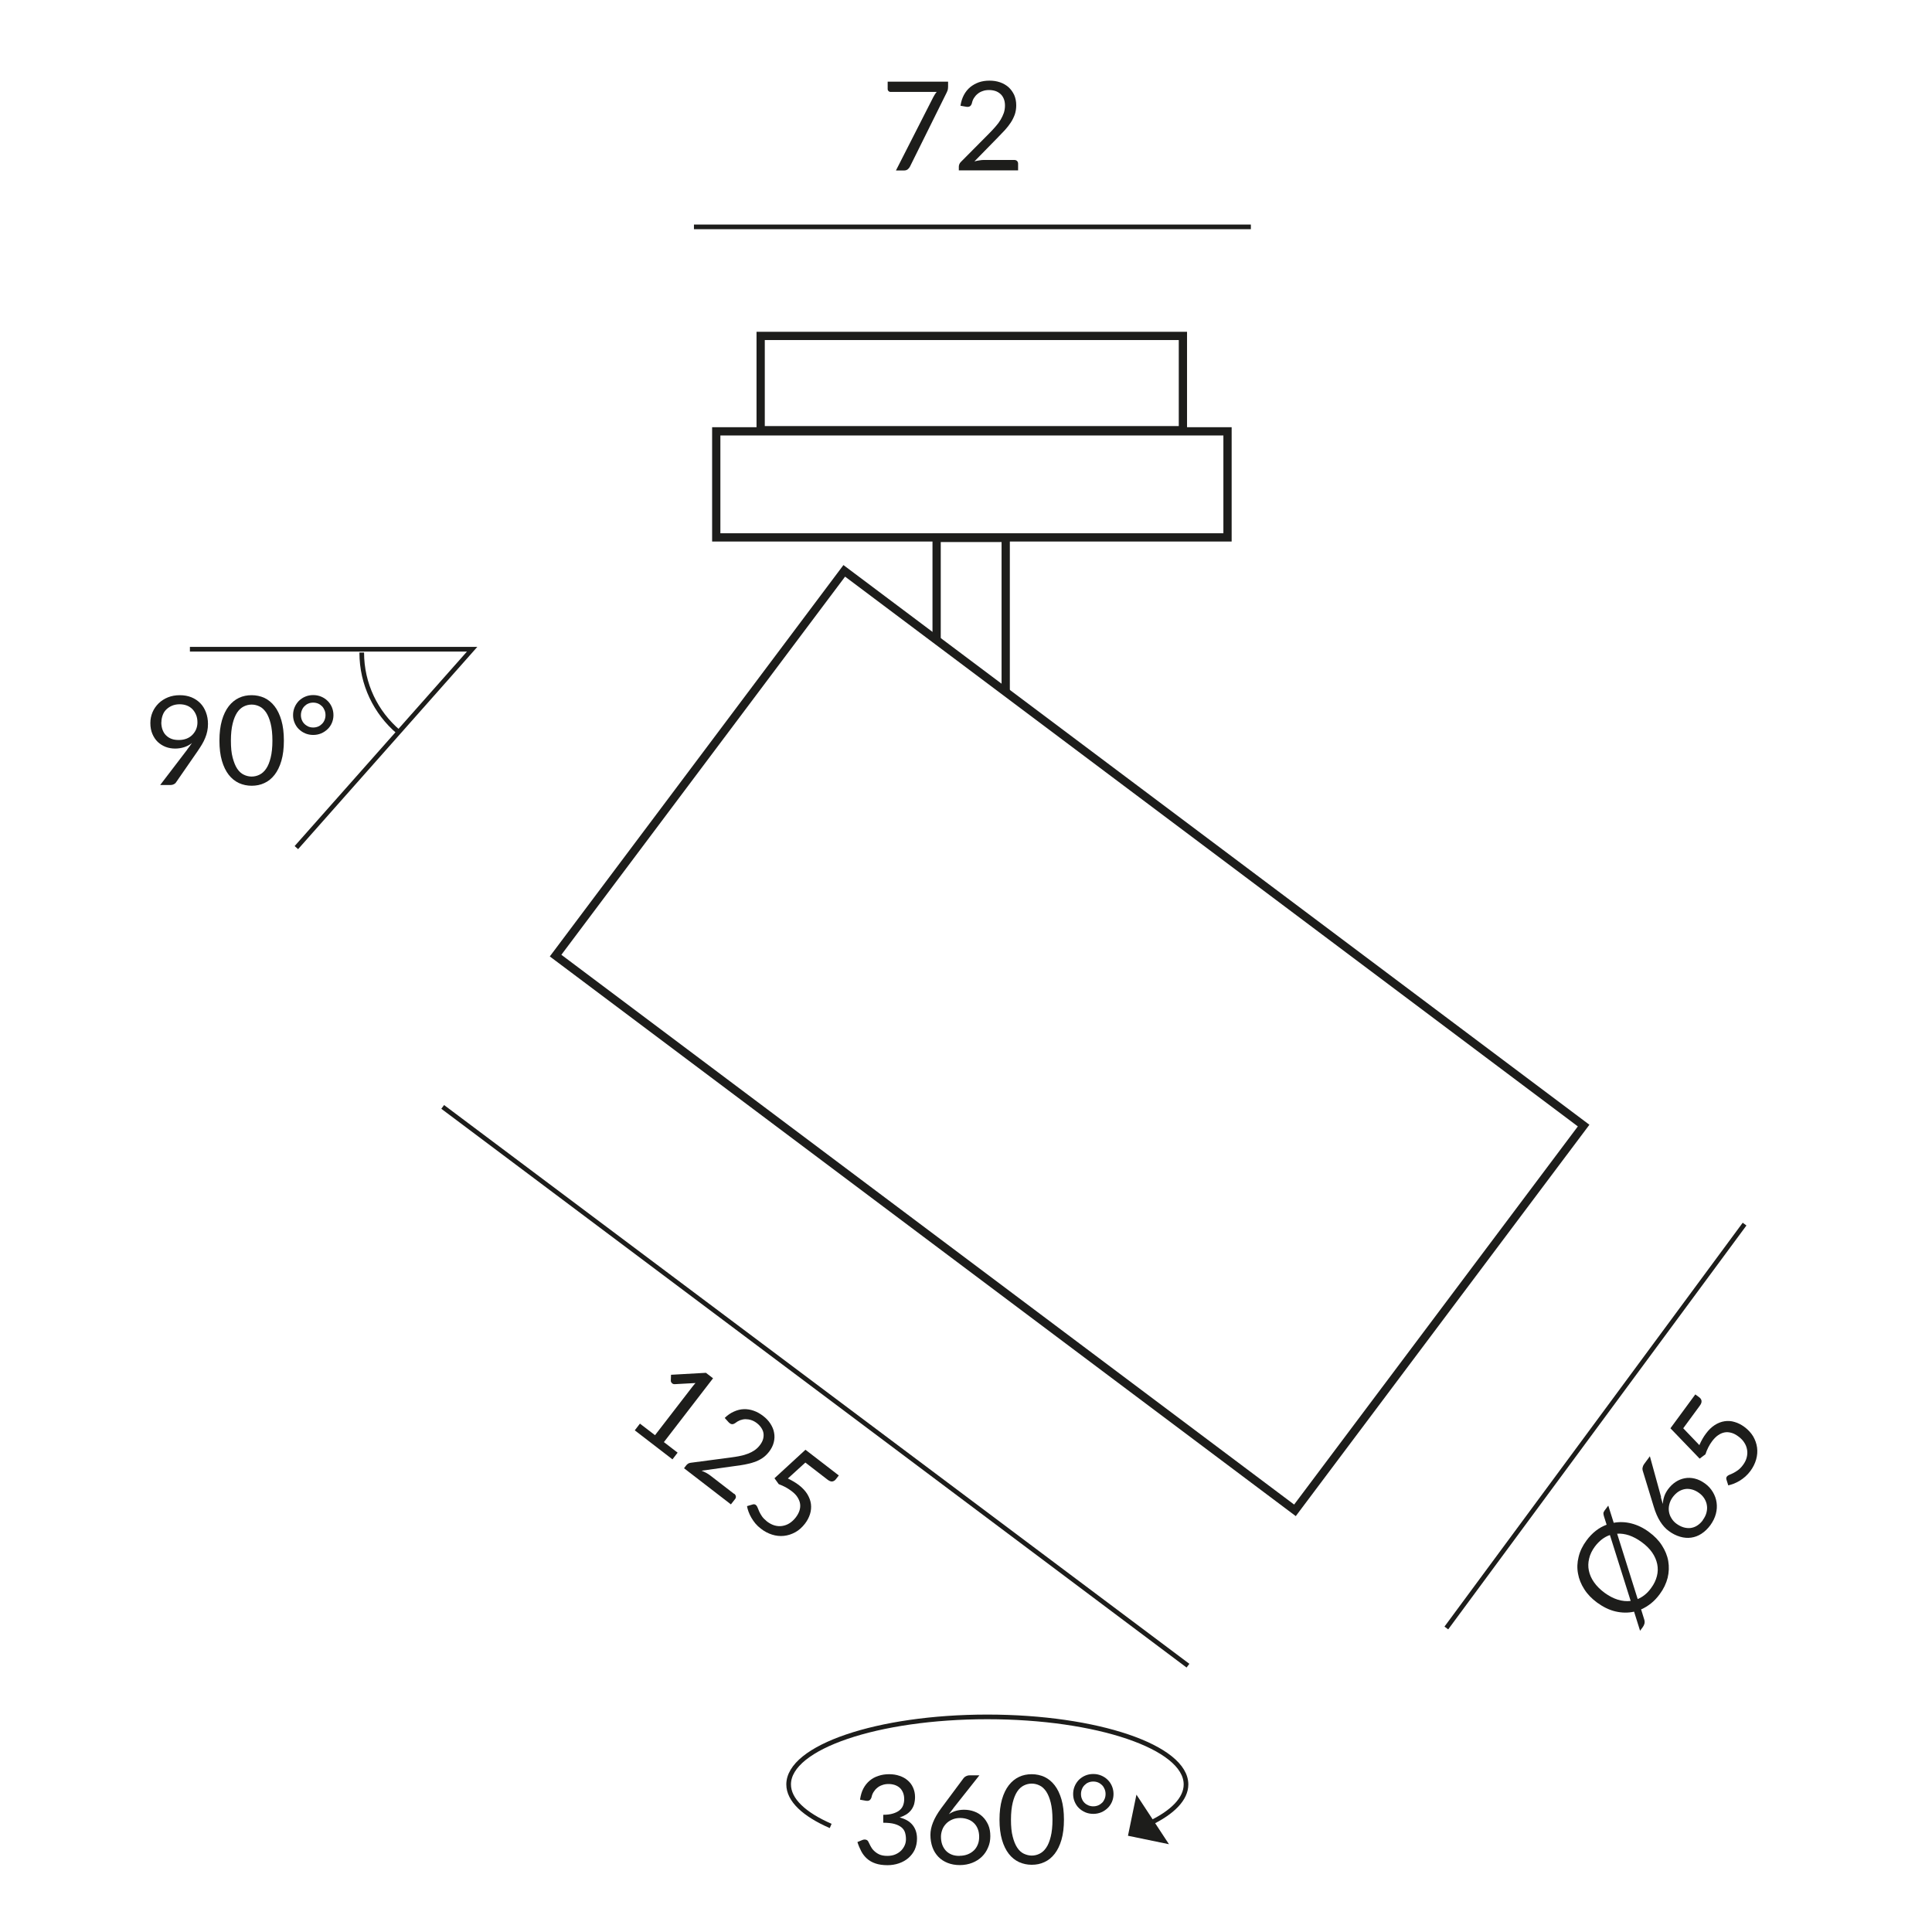 <?xml version="1.0" encoding="UTF-8"?><svg xmlns="http://www.w3.org/2000/svg" viewBox="0 0 187.09 187.09"><defs><style>.cls-1,.cls-2,.cls-3,.cls-4{fill:none;stroke:#1d1d1b;}.cls-1,.cls-2,.cls-4{stroke-miterlimit:2.61;}.cls-1,.cls-3{stroke-width:.8px;}.cls-2{fill-rule:evenodd;}.cls-2,.cls-4{stroke-width:.45px;}.cls-3{stroke-miterlimit:10;}.cls-5{fill:#1d1d1b;}</style></defs><g id="Maße"><line class="cls-4" x1="42.87" y1="107.19" x2="115.04" y2="161.3"/><path class="cls-5" d="m65.62,140.67l-.5.65-3.65-2.81.5-.65,1.46,1.12,3.58-4.64c.11-.14.22-.28.34-.41l-2.01.11c-.07,0-.13,0-.17-.03-.05-.02-.09-.05-.12-.09-.03-.03-.05-.07-.07-.11-.02-.04-.02-.08-.02-.11l.02-.57,3.38-.19.69.53-4.76,6.18,1.34,1.03Z"/><path class="cls-5" d="m71.1,144.65c.09.07.14.15.16.25.01.1-.01.19-.08.27l-.4.51-4.54-3.5.22-.29c.05-.06.11-.11.18-.16.07-.04.16-.07.25-.08l3.87-.51c.32-.04.62-.09.9-.15.28-.05.54-.13.77-.22.24-.09.45-.2.64-.33.19-.13.37-.3.52-.5.15-.2.26-.4.31-.6.05-.2.06-.39.03-.57-.03-.18-.11-.36-.22-.52-.11-.16-.25-.31-.42-.44-.17-.13-.35-.23-.54-.29-.18-.06-.37-.09-.55-.09-.18,0-.36.04-.53.1-.17.07-.33.16-.48.28-.12.08-.23.12-.33.1-.09-.01-.19-.07-.3-.18l-.38-.42c.28-.28.58-.48.9-.62.31-.14.63-.22.95-.23s.64.04.95.15c.32.11.62.28.91.5.29.22.53.47.71.75.18.28.31.57.36.88.06.3.05.61-.03.93s-.23.62-.46.92c-.2.25-.41.46-.66.62-.24.16-.51.29-.79.38-.28.1-.58.17-.89.23s-.64.11-.98.15l-3.21.45c.15.06.3.13.45.21.15.08.28.17.4.26l2.28,1.76Z"/><path class="cls-5" d="m76.29,143.17c.41.2.77.41,1.07.64.35.27.63.57.82.88.19.32.31.63.35.96.04.32.01.65-.09.97-.1.32-.26.63-.49.93-.28.36-.59.64-.94.83-.35.19-.71.31-1.1.35-.38.04-.76,0-1.14-.12-.38-.12-.75-.31-1.09-.58-.2-.15-.38-.32-.53-.5-.15-.18-.28-.37-.39-.56-.11-.19-.2-.38-.27-.57-.07-.19-.12-.37-.15-.55l.54-.16c.12-.04.23-.02.32.05.06.05.12.13.16.24s.1.24.16.39c.07.15.16.31.27.47s.28.33.49.5c.24.18.48.31.73.38.25.07.5.09.74.05.25-.04.48-.12.7-.26.22-.14.43-.33.62-.58.16-.21.28-.43.35-.65.07-.22.09-.44.06-.65-.03-.22-.12-.43-.25-.64-.13-.21-.33-.41-.58-.6-.17-.13-.36-.25-.57-.37-.21-.11-.43-.21-.67-.3l-.41-.57,3-2.76,3.23,2.49-.29.37c-.09.12-.21.19-.34.21-.13.02-.29-.04-.47-.18l-2.14-1.65-1.69,1.54Z"/><line class="cls-4" x1="140.06" y1="157.65" x2="168.94" y2="118.54"/><path class="cls-5" d="m156.28,147.46c.56-.1,1.13-.08,1.71.07.58.15,1.15.42,1.7.83.52.38.94.81,1.25,1.3.31.48.52.99.61,1.52.09.53.07,1.07-.06,1.61-.14.55-.39,1.08-.77,1.59-.25.34-.53.64-.83.88s-.62.44-.97.59l.3.97c.05.14.05.27.03.39-.03.12-.08.23-.15.33l-.28.38-.58-1.85c-.58.13-1.18.12-1.79-.02-.61-.14-1.2-.43-1.78-.85-.52-.38-.94-.81-1.25-1.3-.31-.48-.52-.99-.61-1.52-.1-.53-.08-1.07.06-1.62.13-.55.39-1.08.76-1.58.27-.37.57-.68.9-.94.33-.26.68-.45,1.05-.59l-.25-.79c-.04-.13-.06-.23-.06-.31,0-.08.04-.17.11-.27l.36-.48.53,1.67Zm-.38,1.19c-.28.09-.54.24-.78.42-.24.19-.47.42-.68.7-.27.37-.46.75-.55,1.15-.1.4-.11.79-.03,1.17.08.39.24.76.5,1.13.25.36.59.7,1.02,1.02.44.32.87.54,1.29.67.43.13.84.17,1.24.12l-2.01-6.38Zm2.69,6.2c.5-.21.94-.56,1.3-1.07.28-.37.46-.76.56-1.15.1-.39.11-.78.03-1.17-.08-.38-.24-.76-.49-1.12-.25-.36-.59-.7-1.02-1.01-.41-.3-.81-.51-1.21-.65-.4-.13-.79-.19-1.16-.16l1.99,6.33Z"/><path class="cls-5" d="m160.83,144.98c.03.12.07.23.1.34.03.11.06.22.1.32,0-.25.05-.49.13-.73.08-.24.21-.48.38-.71.21-.28.45-.51.72-.69.27-.18.57-.3.88-.36.31-.06.64-.05.97.03.34.08.67.24,1,.48.32.23.57.51.76.83.19.32.31.65.36,1.01.05.36.03.72-.07,1.1-.1.38-.28.74-.53,1.09-.26.35-.54.62-.86.83s-.65.33-1,.38c-.35.05-.71.02-1.08-.09s-.74-.29-1.1-.56c-.3-.22-.58-.53-.82-.91s-.46-.87-.63-1.45l-1.07-3.5c-.02-.09-.03-.19,0-.29.02-.11.06-.21.14-.32l.56-.76,1.09,3.96Zm4.07,2.21c.17-.23.29-.47.35-.71.06-.24.08-.48.04-.71-.03-.23-.12-.45-.24-.65-.13-.21-.3-.39-.51-.54-.23-.17-.46-.28-.69-.34s-.46-.08-.69-.04c-.22.04-.43.12-.63.25-.2.13-.38.31-.54.52-.17.23-.28.47-.34.72-.06.24-.07.48-.03.71.04.23.12.44.25.64.12.2.28.37.47.51.22.16.45.28.68.35.23.07.46.09.68.07.22-.03.44-.1.64-.23.21-.13.39-.3.56-.53Z"/><path class="cls-5" d="m164.57,139.92c.19-.42.39-.78.62-1.08.26-.36.55-.64.86-.84.31-.2.63-.32.95-.37.32-.05.65-.03.97.07.32.09.64.25.94.47.37.27.65.58.86.92.2.35.33.71.38,1.09.05.38.02.76-.09,1.15s-.29.75-.55,1.11c-.15.2-.31.38-.49.54-.18.16-.36.29-.55.41-.19.11-.38.21-.56.28-.19.07-.37.13-.55.17l-.17-.54c-.04-.12-.03-.23.04-.32.05-.06.13-.12.23-.16.11-.04.24-.1.38-.17.15-.07.3-.17.47-.29.16-.12.33-.29.48-.5.18-.24.3-.49.36-.74.06-.25.08-.5.03-.74-.04-.24-.13-.48-.28-.7-.14-.22-.34-.42-.59-.6-.22-.16-.43-.27-.65-.33s-.44-.08-.65-.04c-.22.04-.43.13-.63.27-.21.14-.4.34-.59.59-.13.17-.25.37-.36.58-.11.21-.2.44-.28.68l-.56.42-2.83-2.94,2.41-3.28.38.28c.12.09.2.2.22.34s-.03.29-.17.48l-1.6,2.18,1.58,1.65Z"/><polygon class="cls-5" points="109.23 177.77 110.05 173.79 113.2 178.59 109.23 177.77"/><path class="cls-4" d="m80.44,176.82c-2.55-1.11-4.07-2.51-4.07-4.02,0-3.61,8.61-6.54,19.24-6.54s19.24,2.93,19.24,6.54c0,1.4-1.3,2.71-3.52,3.77"/><path class="cls-5" d="m83.29,174.23c.06-.39.16-.74.32-1.04.16-.3.36-.55.61-.76s.53-.36.85-.46c.32-.11.66-.16,1.03-.16s.7.05,1.01.16c.31.1.57.25.79.44.22.19.4.42.52.7.12.27.19.57.19.91,0,.27-.04.51-.1.73-.07.21-.17.4-.3.56-.13.16-.29.3-.47.41-.18.11-.39.2-.62.28.56.14.98.39,1.26.74.28.35.42.79.42,1.31,0,.4-.08.75-.22,1.07-.15.32-.36.58-.62.81-.26.22-.56.39-.91.51s-.72.18-1.11.18c-.46,0-.85-.06-1.17-.17s-.6-.27-.82-.47c-.22-.2-.41-.44-.55-.71-.14-.27-.27-.57-.37-.89l.46-.19c.12-.05.24-.07.35-.04.11.02.2.09.25.2.05.11.12.25.2.4.08.16.18.31.32.45.14.14.31.27.52.37.21.1.48.15.8.15.3,0,.56-.05.79-.15.23-.1.41-.23.56-.38.15-.16.26-.33.34-.52.08-.19.11-.38.11-.57,0-.23-.03-.44-.09-.64-.06-.19-.17-.36-.34-.5s-.39-.25-.67-.33-.65-.12-1.1-.12v-.77c.37,0,.68-.04.94-.12s.47-.18.63-.31.28-.29.35-.47c.07-.18.11-.39.11-.61,0-.25-.04-.46-.12-.65-.08-.18-.18-.34-.32-.46-.14-.12-.3-.21-.48-.27-.19-.06-.39-.09-.6-.09s-.42.03-.6.1c-.19.06-.35.15-.49.27-.14.11-.26.25-.36.41-.1.16-.16.33-.2.52-.05.14-.12.23-.2.28s-.19.06-.34.04l-.56-.1Z"/><path class="cls-5" d="m92.31,175.13c-.08.1-.15.19-.22.28-.07.09-.14.18-.2.27.2-.14.43-.25.67-.32s.51-.11.8-.11c.35,0,.68.06.98.17.31.11.58.28.81.5.23.22.41.49.55.8.14.32.2.68.2,1.09s-.07.76-.22,1.1c-.14.34-.34.64-.6.89s-.57.45-.93.59c-.36.14-.76.22-1.2.22s-.82-.07-1.18-.21c-.35-.14-.65-.33-.9-.59s-.44-.56-.57-.92c-.13-.36-.2-.77-.2-1.21,0-.38.08-.78.25-1.2.17-.43.43-.88.79-1.37l2.18-2.93c.06-.07.13-.13.23-.18.1-.05.21-.08.34-.08h.95l-2.55,3.22Zm.62,4.58c.29,0,.55-.05.78-.14.23-.09.43-.22.6-.38s.29-.36.38-.58c.09-.22.13-.47.13-.73,0-.28-.04-.53-.13-.76-.09-.23-.21-.42-.38-.58-.16-.16-.36-.28-.58-.36-.22-.08-.47-.13-.74-.13-.29,0-.55.05-.78.15-.23.1-.43.23-.59.4s-.29.36-.37.58-.13.44-.13.68c0,.28.04.53.12.76.08.23.2.42.35.59.15.16.34.29.56.38.22.09.47.13.76.13Z"/><path class="cls-5" d="m103.03,176.21c0,.75-.08,1.4-.24,1.95-.16.55-.38,1-.66,1.36-.28.36-.61.63-.99.8-.38.18-.79.26-1.23.26s-.85-.09-1.23-.26c-.38-.18-.71-.44-.99-.8-.28-.36-.5-.81-.66-1.36-.16-.55-.24-1.2-.24-1.95s.08-1.4.24-1.96c.16-.55.38-1.01.66-1.37s.61-.63.99-.81c.38-.18.79-.26,1.23-.26s.85.09,1.23.26c.38.18.71.45.99.81.28.36.5.82.66,1.37.16.55.24,1.2.24,1.96Zm-1.11,0c0-.66-.06-1.21-.17-1.65-.11-.45-.26-.8-.44-1.08-.19-.27-.4-.47-.64-.58-.24-.12-.5-.18-.76-.18s-.52.06-.76.18-.46.31-.64.58c-.18.27-.33.63-.44,1.08s-.17,1-.17,1.65.05,1.21.17,1.65c.11.44.26.8.44,1.07.18.27.4.47.64.58s.5.18.76.18.52-.06.76-.18c.24-.12.46-.31.64-.58.19-.27.33-.63.44-1.07.11-.44.17-.99.17-1.65Z"/><path class="cls-5" d="m103.92,173.73c0-.27.05-.52.15-.76.1-.24.24-.44.41-.62.18-.17.38-.31.62-.41.24-.1.49-.15.77-.15s.53.05.77.15c.24.1.45.24.62.41.18.17.32.38.42.62.1.24.15.49.15.76s-.05.51-.15.75c-.1.23-.24.44-.42.61s-.38.31-.62.41c-.24.1-.5.15-.77.15s-.53-.05-.77-.15c-.24-.1-.44-.24-.62-.41-.18-.17-.31-.38-.41-.61-.1-.23-.15-.48-.15-.75Zm.76,0c0,.17.03.33.09.47.06.15.14.27.25.38.11.11.24.19.38.25.15.06.3.09.47.09s.32-.03.47-.09c.15-.06.27-.15.38-.25s.19-.24.25-.38c.06-.15.09-.3.09-.47s-.03-.33-.09-.47c-.06-.15-.14-.28-.25-.39s-.24-.2-.38-.26c-.15-.06-.3-.09-.47-.09s-.33.03-.47.09c-.15.06-.27.15-.38.26-.11.11-.19.24-.25.39-.06.15-.09.31-.09.47Z"/><polyline class="cls-2" points="28.7 82.08 45.72 62.87 18.39 62.87"/><path class="cls-5" d="m18.12,72.59c.09-.12.17-.23.25-.33.08-.1.15-.21.22-.31-.22.18-.47.31-.74.4-.28.09-.57.14-.88.14-.32,0-.63-.05-.92-.16s-.54-.27-.77-.48c-.22-.21-.39-.47-.52-.77s-.2-.66-.2-1.05.07-.73.21-1.06c.14-.33.34-.61.59-.86.25-.24.55-.44.9-.58s.73-.21,1.15-.21.79.07,1.12.2c.34.14.62.33.86.57s.42.54.55.88.2.72.2,1.13c0,.25-.02.48-.07.71s-.11.44-.2.65c-.09.21-.19.43-.32.64s-.26.42-.42.65l-2.09,3.02c-.05.08-.13.14-.22.18-.1.05-.21.07-.33.07h-.98l2.62-3.43Zm-2.5-2.65c0,.27.04.51.12.73.08.21.19.4.34.54.15.15.32.26.53.34.21.08.45.11.71.11.29,0,.54-.05.77-.14.22-.09.41-.22.56-.38.15-.16.27-.34.35-.54.08-.2.12-.42.12-.64,0-.27-.04-.51-.13-.73-.09-.22-.21-.4-.36-.56-.15-.15-.33-.27-.54-.35s-.44-.12-.69-.12-.5.04-.72.13-.4.21-.56.36c-.16.15-.28.33-.36.55s-.13.44-.13.7Z"/><path class="cls-5" d="m27.49,71.72c0,.75-.08,1.4-.24,1.95-.16.55-.38,1-.66,1.36-.28.36-.61.63-.99.8-.38.18-.79.26-1.23.26s-.85-.09-1.23-.26c-.38-.18-.71-.44-.99-.8s-.5-.81-.66-1.36c-.16-.55-.24-1.2-.24-1.95s.08-1.4.24-1.96c.16-.55.38-1.01.66-1.37.28-.36.61-.63.99-.81.38-.18.79-.26,1.23-.26s.85.09,1.23.26c.38.18.71.45.99.81.28.36.5.82.66,1.37.16.55.24,1.2.24,1.96Zm-1.11,0c0-.66-.06-1.21-.17-1.65-.11-.45-.26-.8-.44-1.08-.19-.27-.4-.47-.64-.58-.24-.12-.5-.18-.76-.18s-.52.06-.76.18c-.24.12-.46.31-.64.58-.18.27-.33.63-.44,1.08-.11.45-.17,1-.17,1.65s.05,1.21.17,1.65.26.8.44,1.07c.18.27.4.47.64.58.24.12.5.18.76.18s.52-.06.76-.18c.24-.12.46-.31.64-.58.19-.27.33-.63.44-1.07.11-.44.17-.99.17-1.65Z"/><path class="cls-5" d="m28.38,69.25c0-.27.05-.52.15-.76.1-.24.24-.44.41-.62.18-.17.38-.31.62-.41.24-.1.49-.15.77-.15s.53.05.77.15c.24.1.45.24.62.41.18.17.32.38.42.62s.15.49.15.76-.05.51-.15.75-.24.44-.42.61c-.18.17-.38.31-.62.41s-.5.15-.77.15-.53-.05-.77-.15-.44-.24-.62-.41c-.18-.17-.31-.38-.41-.61-.1-.23-.15-.48-.15-.75Zm.76,0c0,.17.03.33.09.47.06.15.14.27.25.38.11.11.24.19.38.26.15.06.3.09.47.09s.32-.03.47-.09c.15-.06.27-.15.38-.26.11-.11.19-.23.25-.38.06-.15.09-.3.09-.47s-.03-.33-.09-.47c-.06-.15-.14-.28-.25-.39-.11-.11-.24-.2-.38-.26-.15-.06-.3-.09-.47-.09s-.33.03-.47.09c-.15.06-.27.15-.38.26-.11.11-.19.24-.25.39-.06.15-.09.31-.09.47Z"/><path class="cls-4" d="m35.03,63.19c0,3.07,1.37,5.82,3.54,7.67"/><line class="cls-4" x1="67.2" y1="21.97" x2="121.13" y2="21.97"/><path class="cls-5" d="m91.81,7.91v.48c0,.14-.02.25-.04.34-.03.09-.06.16-.09.22l-3.56,7.18c-.05.1-.12.19-.22.27-.09.07-.21.11-.37.11h-.77l3.61-7.09c.05-.1.11-.19.16-.28s.12-.16.18-.24h-4.49c-.07,0-.13-.03-.18-.08-.05-.05-.08-.11-.08-.18v-.73h5.84Z"/><path class="cls-5" d="m98.21,15.49c.12,0,.21.03.28.1.07.07.1.16.1.26v.65h-5.74v-.37c0-.08.02-.15.05-.23.03-.08.08-.15.15-.22l2.75-2.77c.23-.23.44-.46.62-.67.19-.21.35-.43.48-.65.13-.22.23-.44.31-.66.07-.22.11-.46.11-.71s-.04-.47-.12-.66-.19-.35-.33-.47-.3-.22-.49-.28c-.19-.06-.39-.09-.61-.09s-.42.03-.61.1c-.18.06-.35.15-.49.27-.14.11-.26.25-.36.41-.1.16-.16.33-.2.52-.05.14-.11.23-.2.28s-.2.06-.34.04l-.56-.1c.06-.39.17-.74.33-1.04.16-.3.37-.56.61-.76.25-.2.53-.36.84-.47.32-.11.66-.16,1.03-.16s.7.05,1.02.16c.32.11.59.27.82.47.23.21.41.46.55.75.13.3.2.63.2,1.01,0,.32-.05.62-.14.89-.1.27-.23.54-.39.78s-.35.49-.57.73-.44.47-.68.71l-2.27,2.32c.16-.04.32-.08.49-.1.16-.03.32-.04.47-.04h2.88Z"/></g><g id="Adapter_DLR"><rect class="cls-1" x="69.36" y="41.77" width="49.51" height="10.27"/><rect class="cls-1" x="73.66" y="32.53" width="40.89" height="9.13"/></g><g id="Leuchte"><polyline class="cls-3" points="90.7 61.95 90.7 52.09 97.39 52.09 97.39 67.18"/><rect class="cls-3" x="80.28" y="56.01" width="46.58" height="89.51" transform="translate(-39.18 123.14) rotate(-53.12)"/></g></svg>
